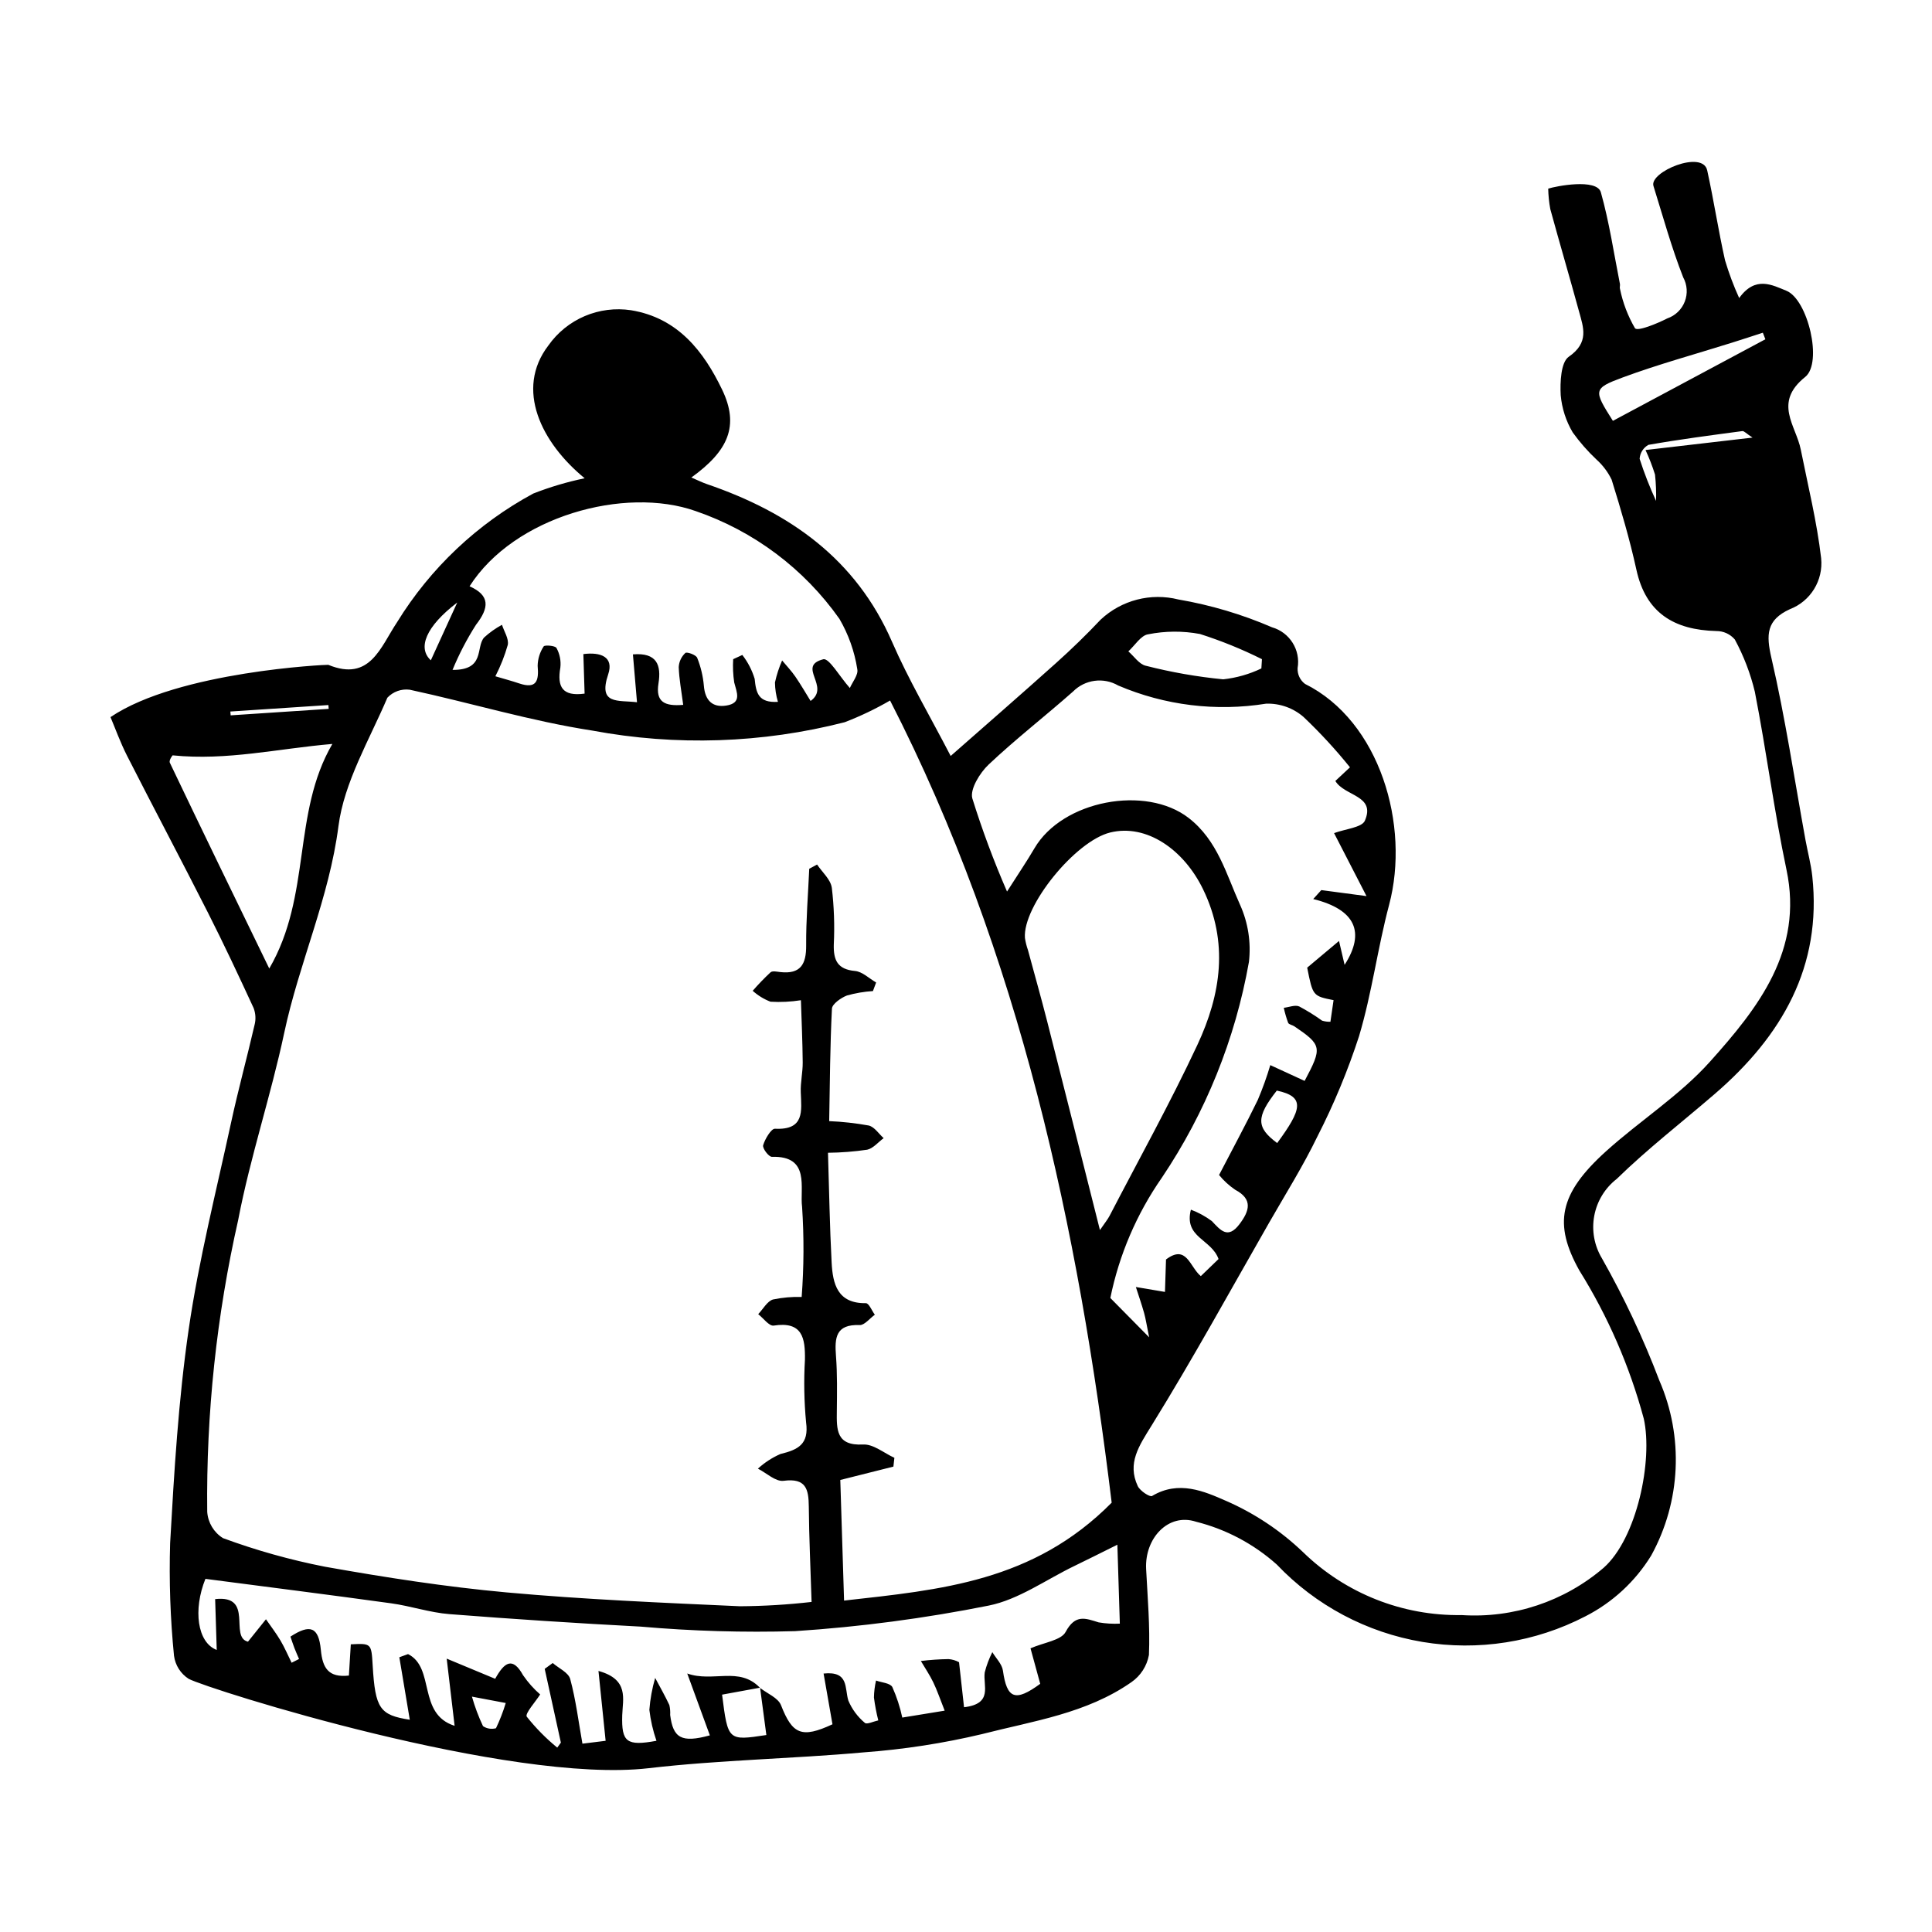 <?xml version="1.0" encoding="UTF-8"?>
<!-- Uploaded to: SVG Repo, www.svgrepo.com, Generator: SVG Repo Mixer Tools -->
<svg fill="#000000" width="800px" height="800px" version="1.1" viewBox="144 144 512 512" xmlns="http://www.w3.org/2000/svg">
 <path d="m298.95 270.75c-11.488-9.41-18.512-23.574-9.629-35.188 2.422-3.441 5.754-6.137 9.625-7.789 3.871-1.648 8.125-2.188 12.285-1.559 12.477 2.039 19.285 10.98 24.125 21.016 4.644 9.625 1.637 16.277-8.137 23.312 1.559 0.664 2.809 1.297 4.125 1.75 21.898 7.492 39.477 19.785 49.047 41.777 4.394 10.094 10.027 19.617 15.547 30.27 9.266-8.152 18.668-16.324 27.941-24.641 4.09-3.668 8.051-7.508 11.82-11.508v0.004c5.519-5.16 13.277-7.164 20.602-5.324 8.531 1.465 16.859 3.938 24.805 7.371 4.688 1.352 7.602 6.012 6.773 10.816-0.082 1.633 0.652 3.203 1.961 4.184 19.891 9.883 27.875 37.531 22.293 58.539-3.051 11.48-4.551 23.34-7.941 34.715h0.004c-2.977 9.176-6.68 18.102-11.074 26.691-3.777 7.816-8.434 15.234-12.766 22.797-10.293 17.98-20.254 36.16-31.16 53.777-3.359 5.426-6.516 9.996-3.68 16.059 0.598 1.277 3.199 2.988 3.797 2.629 7.059-4.234 13.844-1.23 19.59 1.293h0.008c7.559 3.301 14.477 7.91 20.43 13.613 11.227 10.918 26.34 16.91 41.996 16.656 13.703 0.898 27.215-3.598 37.645-12.531 8.797-7.785 13.113-28.422 10.633-39.547h-0.004c-3.734-13.859-9.488-27.09-17.082-39.27-6.824-12.258-5.461-20.234 7.07-31.547 8.992-8.117 19.5-14.777 27.512-23.703 12.859-14.328 24.836-29.566 20.332-50.895-3.289-15.586-5.324-31.473-8.379-47.121l0.004-0.004c-1.16-4.852-2.949-9.535-5.324-13.922-1.223-1.438-3.019-2.254-4.906-2.238-11.16-0.289-18.66-4.758-21.176-16.25-1.77-8.066-4.117-16.004-6.566-23.875-0.977-2.012-2.332-3.812-3.992-5.309-2.336-2.191-4.453-4.606-6.32-7.207-1.781-3.008-2.867-6.375-3.18-9.855-0.188-3.438 0.039-8.746 2.133-10.191 5.481-3.793 3.879-7.773 2.699-12.086-2.469-9.031-5.121-18.008-7.59-27.039v-0.004c-0.332-1.789-0.516-3.602-0.555-5.422 1.934-0.645 12.891-2.801 13.957 0.977 2.231 7.918 3.438 16.152 5.047 24.262 0.086 0.422-0.113 0.926 0.016 1.324h0.004c0.746 3.672 2.09 7.191 3.973 10.43 0.691 0.887 5.805-1.195 8.562-2.606 2.129-0.73 3.828-2.363 4.637-4.465 0.812-2.098 0.656-4.445-0.426-6.422-3.09-7.875-5.348-16.102-7.875-24.207-1.164-3.727 13.027-9.641 14.238-4.144 1.746 7.91 2.957 15.957 4.731 23.859l0.004 0.004c1.016 3.406 2.266 6.742 3.742 9.98 4.312-6.008 8.836-3.402 12.496-1.938 5.703 2.277 9.695 19.082 5.004 22.844-8.531 6.832-2.457 12.836-1.176 19.258 1.91 9.582 4.273 19.105 5.402 28.809l-0.004-0.004c0.594 5.852-2.797 11.375-8.285 13.488-6.242 2.859-6.324 6.746-4.891 12.938 3.684 15.898 6.094 32.137 9.027 48.234 0.582 3.191 1.445 6.34 1.797 9.562 2.602 23.918-8.004 42.355-25.844 57.734-8.688 7.488-17.797 14.535-25.988 22.527-3.109 2.418-5.223 5.891-5.945 9.766-0.723 3.871-0.004 7.871 2.023 11.25 5.883 10.387 10.969 21.203 15.211 32.363 6.519 14.965 5.727 32.109-2.141 46.414-4.219 6.875-10.258 12.449-17.445 16.113-13.277 6.879-28.43 9.258-43.176 6.785-14.746-2.473-28.293-9.668-38.598-20.504-6.117-5.469-13.473-9.367-21.434-11.359-7.336-2.394-13.621 4.402-13.199 12.551 0.391 7.59 1.059 15.195 0.742 22.785h-0.004c-0.531 2.914-2.199 5.496-4.629 7.184-11.895 8.316-26.027 10.289-39.492 13.742v0.004c-10.34 2.461-20.859 4.086-31.457 4.863-18.977 1.715-38.055 1.996-56.984 4.195-36.828 4.277-116.36-20.805-121.9-23.672-2.137-1.363-3.562-3.602-3.898-6.113-0.984-9.922-1.328-19.898-1.027-29.863 1.062-18.914 2.191-37.906 4.922-56.688 2.672-18.371 7.289-36.535 11.23-54.758 1.875-8.668 4.231-17.246 6.223-25.895h0.004c0.375-1.477 0.285-3.031-0.254-4.457-3.93-8.516-7.914-17.008-12.148-25.363-7.031-13.875-14.324-27.613-21.383-41.477-1.824-3.59-3.191-7.418-4.398-10.262 18.016-12.16 57.539-13.93 57.715-13.855 11.09 4.562 13.82-4.707 18.25-11.32v-0.004c8.824-14.324 21.266-26.074 36.07-34.066 4.422-1.734 8.98-3.086 13.633-4.051zm46.484 320.57c1.906 1.508 4.781 2.609 5.551 4.594 2.992 7.68 5.445 8.848 13.629 5.039l-2.356-13.449c6.797-0.715 5.539 3.91 6.562 7.164 0.965 2.293 2.469 4.32 4.379 5.914 0.5 0.484 2.332-0.402 3.555-0.66-0.504-2-0.891-4.027-1.152-6.074 0.031-1.512 0.215-3.016 0.555-4.488 1.488 0.543 3.695 0.648 4.316 1.715 1.16 2.602 2.047 5.312 2.641 8.098l11.234-1.832c-1.262-3.184-2.008-5.414-3.023-7.512-0.945-1.957-2.176-3.769-3.285-5.648h0.004c2.434-0.301 4.879-0.469 7.332-0.504 0.977 0.074 1.926 0.355 2.781 0.828l1.324 11.93c7.789-0.914 4.973-5.742 5.481-9.227v-0.004c0.473-1.855 1.148-3.656 2.016-5.367 0.973 1.629 2.562 3.148 2.809 4.902 1.051 7.453 3.25 8.359 9.883 3.488l-2.574-9.406c3.609-1.57 8.109-2.109 9.305-4.336 2.57-4.789 5.266-3.625 8.758-2.535v-0.004c1.852 0.316 3.734 0.43 5.609 0.336l-0.652-20.918c-4.777 2.367-8.047 4.023-11.348 5.613-7.555 3.641-14.844 8.945-22.75 10.52h0.004c-16.934 3.383-34.07 5.648-51.301 6.773-13.648 0.395-27.312-0.008-40.918-1.199-16.918-0.887-33.812-1.992-50.691-3.309-5.203-0.41-10.242-2.144-15.43-2.863-16.344-2.258-32.727-4.324-49.242-6.484-3.297 8.18-2.168 16.875 3 18.84l-0.422-13.473c10.406-1.172 3.641 10.051 8.699 11.285l4.769-5.945c1.293 1.875 2.691 3.68 3.848 5.637 1.113 1.883 1.977 3.918 2.949 5.887l1.969-1c-0.406-0.961-0.844-1.906-1.219-2.879-0.387-1.012-0.715-2.051-1.059-3.043 5.191-3.383 7.481-2.606 8.059 3.523 0.453 4.812 2.016 7.391 7.43 6.797l0.508-8.281c5.449-0.27 5.449-0.27 5.793 5.59 0.676 11.465 1.895 13.172 9.836 14.398l-2.769-16.559 2.309-0.84c7.254 3.633 2.43 15.871 12.34 19.008l-2.098-17.805 12.848 5.344c2.43-4.41 4.644-5.961 7.43-0.879l0.004-0.008c1.277 1.859 2.785 3.551 4.484 5.035-1.199 1.91-4.09 5.082-3.547 5.898 2.394 3.012 5.102 5.758 8.078 8.191l0.961-1.32c-1.43-6.516-2.859-13.035-4.285-19.551l2.125-1.547c1.605 1.402 4.172 2.516 4.641 4.262 1.488 5.527 2.195 11.293 3.231 17.113l6.148-0.758-1.898-18.516c8.168 2.25 6.426 7.418 6.297 11.75-0.207 7.086 1.129 8.227 9.07 6.762v-0.004c-0.922-2.652-1.551-5.398-1.879-8.191 0.219-2.867 0.734-5.703 1.539-8.465 1.27 2.387 2.609 4.734 3.758 7.18 0.195 0.859 0.27 1.746 0.215 2.625 0.77 6.125 2.977 7.481 10.52 5.414l-5.996-16.395c6.816 2.426 13.766-1.953 19.25 3.769l-10.016 1.836c1.559 12.242 1.559 12.242 11.734 10.703zm18.312-150.21c3.519 0.148 7.023 0.539 10.488 1.164 1.52 0.379 2.641 2.184 3.941 3.344-1.445 1.062-2.781 2.723-4.359 3.066-3.441 0.504-6.914 0.777-10.391 0.812 0.312 9.949 0.461 19.535 0.965 29.09 0.301 5.68 1.547 10.875 9.07 10.77 0.816-0.012 1.586 1.992 2.379 3.062-1.34 0.961-2.742 2.789-4.004 2.738-6.379-0.258-6.664 3.379-6.293 8.18 0.371 4.832 0.281 9.719 0.227 14.586-0.055 4.887-0.234 9.266 6.945 8.887 2.746-0.145 5.539 2.273 8.309 3.523l-0.262 2.336-14.074 3.539 1 31.965c25.617-2.875 50.141-4.961 70.918-25.949-8.777-72.25-24.203-145.21-58.727-212.58-3.848 2.231-7.863 4.152-12.012 5.75-21.863 5.602-44.688 6.363-66.875 2.223-16.344-2.516-32.242-7.348-48.418-10.836l0.004 0.004c-2.199-0.289-4.398 0.5-5.918 2.113-4.789 11.215-11.465 22.406-12.965 34.035-2.441 18.984-10.449 36.32-14.367 54.766-3.523 16.594-8.988 32.855-12.184 49.488l0.004 0.004c-5.758 25.414-8.523 51.418-8.23 77.477 0.199 2.852 1.75 5.434 4.168 6.949 8.785 3.238 17.812 5.773 27 7.574 15.949 2.836 32.02 5.344 48.188 6.816 20.559 1.871 41.25 2.738 61.914 3.672v-0.004c6.312-0.043 12.617-0.426 18.891-1.145-0.281-9.004-0.668-17.137-0.738-25.277-0.039-4.625-0.75-7.606-6.664-6.824-2.141 0.281-4.539-2.07-6.82-3.219v-0.004c1.762-1.609 3.777-2.922 5.965-3.879 4.703-1.137 7.598-2.598 6.801-8.387-0.523-5.516-0.625-11.066-0.305-16.602 0.094-5.731-0.66-10.227-8.27-9.043-1.227 0.191-2.734-1.961-4.113-3.027 1.297-1.355 2.398-3.449 3.934-3.898l-0.004 0.004c2.492-0.516 5.039-0.742 7.586-0.668 0.602-7.938 0.637-15.91 0.113-23.852-0.66-4.992 2.266-13.582-7.992-13.281-0.844 0.023-2.566-2.266-2.328-3.074 0.492-1.672 2.144-4.418 3.121-4.371 7.93 0.391 7.027-4.699 6.848-9.691-0.094-2.613 0.539-5.269 0.516-7.891-0.047-5.555-0.309-11.098-0.477-16.477-2.664 0.422-5.363 0.555-8.059 0.395-1.734-0.668-3.336-1.648-4.719-2.891 1.492-1.715 3.07-3.352 4.731-4.902 0.512-0.441 1.727-0.156 2.602-0.059 5.348 0.594 6.871-2.074 6.836-7.039-0.047-6.766 0.516-13.559 0.816-20.34l2.082-1.121c1.359 2.039 3.578 3.926 3.898 6.148h0.004c0.59 5 0.77 10.043 0.523 15.07-0.109 4.156 1.004 6.566 5.617 6.988 1.973 0.18 3.742 1.984 5.606 3.051l-0.848 2.269 0.004 0.004c-2.332 0.148-4.641 0.543-6.887 1.172-1.582 0.605-3.918 2.262-3.981 3.481-0.504 9.875-0.543 19.758-0.73 29.812zm138.01-93.766c-3.809-4.727-7.926-9.191-12.332-13.367-2.734-2.359-6.258-3.609-9.867-3.5-13.266 2.137-26.863 0.469-39.219-4.809-3.891-2.25-8.809-1.594-11.973 1.598-7.387 6.535-15.211 12.59-22.371 19.355-2.324 2.191-4.965 6.508-4.328 8.93 2.621 8.398 5.695 16.652 9.207 24.719 3.059-4.805 5.281-8.059 7.258-11.445 7.434-12.742 29.539-16.844 40.875-8.059 7.676 5.949 9.969 14.914 13.625 23.023h0.004c2.129 4.734 2.941 9.957 2.348 15.117-3.625 20.465-11.484 39.945-23.078 57.195-6.676 9.586-11.324 20.434-13.652 31.879l10.285 10.422c-0.676-3.305-0.906-4.91-1.34-6.457-0.652-2.316-1.445-4.586-2.18-6.875l7.711 1.301 0.277-8.598c5.484-4.129 6.266 1.98 9.223 4.414l4.699-4.531c-1.891-5.32-9.227-5.644-7.328-13.09v0.008c1.992 0.746 3.867 1.77 5.57 3.039 2.297 2.434 4.234 4.852 7.293 0.816 2.644-3.488 3.644-6.613-1.129-9.133-1.605-1.094-3.043-2.41-4.269-3.91 3.644-7.023 7.121-13.426 10.297-19.965l-0.004-0.004c1.266-2.988 2.363-6.043 3.285-9.152l9.094 4.184c4.715-8.852 4.59-9.496-2.711-14.461-0.531-0.359-1.449-0.469-1.656-0.938v-0.004c-0.477-1.293-0.859-2.621-1.152-3.969 1.375-0.16 2.988-0.836 4.074-0.367v-0.004c2.109 1.121 4.141 2.383 6.082 3.777 0.715 0.215 1.457 0.316 2.203 0.297l0.832-5.731c-5.492-1.098-5.492-1.098-6.988-8.613l8.434-7.074 1.48 6.332c5.523-8.59 2.93-14.664-8.312-17.441l2.137-2.371 11.98 1.594-8.594-16.691c2.981-1.117 7.375-1.477 8.16-3.289 2.93-6.773-5.359-6.438-7.824-10.535zm-237.83-25.816c8.695 0.074 6.098-5.949 8.355-8.57 1.438-1.316 3.035-2.453 4.75-3.379 0.566 1.777 1.84 3.656 1.539 5.309-0.816 2.879-1.922 5.672-3.293 8.332 2.602 0.773 4.465 1.266 6.285 1.883 4.637 1.566 5.281-0.672 4.922-4.656 0.031-1.832 0.586-3.621 1.602-5.152 0.234-0.406 3.055-0.207 3.383 0.426h0.004c0.871 1.582 1.23 3.394 1.027 5.188-0.887 5.113 0.516 7.715 6.426 6.906l-0.328-10.473c4.633-0.598 8.129 0.754 6.578 5.371-2.734 8.137 2.613 6.773 7.637 7.391l-1.082-12.688c6.402-0.531 7.543 2.887 6.773 7.703-0.785 4.938 1.621 6.086 6.551 5.676-0.469-3.641-1.078-6.824-1.188-10.043l0.004 0.004c0.086-1.418 0.715-2.75 1.754-3.715 0.387-0.355 2.816 0.484 3.137 1.285v-0.004c0.953 2.379 1.551 4.879 1.773 7.43 0.316 3.824 2.234 5.812 5.926 5.231 4.215-0.664 2.793-3.465 2.117-6.117-0.309-2.043-0.402-4.113-0.277-6.176l2.426-1.121h-0.004c1.473 1.891 2.582 4.039 3.273 6.336 0.371 3.699 0.941 6.398 6.168 6.094-0.5-1.668-0.766-3.402-0.789-5.144 0.441-2 1.074-3.953 1.895-5.828 1.18 1.422 2.465 2.769 3.508 4.285 1.496 2.176 2.812 4.473 4.039 6.449 5.363-3.863-3.758-9.203 3.352-11.047 1.543-0.398 4.289 4.512 7.051 7.621 0.648-1.527 2.32-3.543 1.965-5.004l0.004-0.004c-0.73-4.695-2.336-9.215-4.731-13.324-9.371-13.285-22.699-23.277-38.078-28.555-18.805-6.672-48.141 1.406-59.938 19.922 5.438 2.426 5.25 5.648 1.684 10.23-2.414 3.789-4.488 7.781-6.199 11.93zm171.57 148.45c1.352-1.977 2.055-2.812 2.543-3.754 7.816-15.059 16.082-29.922 23.258-45.266 6.312-13.492 8.344-27.246 1.52-41.309-5.102-10.512-14.977-17.391-24.609-15.027-9.25 2.269-23.219 19.504-22.59 27.941 0.164 1.082 0.43 2.148 0.793 3.184 1.707 6.32 3.496 12.621 5.113 18.965 4.606 18.051 9.137 36.125 13.973 55.266zm-245.73-125.8c0.07-0.168-1.082 1.273-0.75 1.965 8.535 17.906 17.223 35.734 26.344 54.527 11.27-19.395 6.004-41.137 16.719-59.516-14.473 1.238-27.859 4.473-42.312 3.023zm288.51-23.031 0.152-2.461c-5.297-2.644-10.789-4.875-16.43-6.672-4.551-0.852-9.223-0.82-13.762 0.09-1.883 0.285-3.481 2.941-5.211 4.519 1.531 1.316 2.856 3.402 4.625 3.812l0.004-0.004c6.734 1.723 13.59 2.926 20.512 3.598 3.508-0.383 6.926-1.355 10.109-2.883zm93.156-65.617 40.41-21.621-0.672-1.734c-2.68 0.867-5.352 1.75-8.035 2.594-9.723 3.062-19.578 5.734-29.141 9.277-7.852 2.914-7.695 3.371-2.562 11.484zm8.648 7.731 28.355-3.293c-1.684-1.102-2.231-1.785-2.707-1.723-8.312 1.109-16.629 2.195-24.895 3.648l0.004 0.004c-1.352 0.758-2.223 2.148-2.32 3.695 1.227 3.805 2.68 7.531 4.359 11.16 0.066-2.332-0.027-4.668-0.281-6.984-0.695-2.223-1.535-4.394-2.516-6.508zm-97.613 183.66c6.551-8.922 7.516-12.285-0.102-13.902-5.512 7.027-5.492 9.77 0.102 13.902zm-277.42-114.36 0.082 1.012 25.977-1.715-0.078-1.012zm60.129-28.887c-8.359 6.375-10.57 12.07-7 15.312zm12.852 291.64-8.953-1.688h-0.004c0.758 2.684 1.738 5.297 2.93 7.82 1.012 0.676 2.266 0.879 3.441 0.551 1.031-2.156 1.898-4.391 2.586-6.684z"/>
</svg>